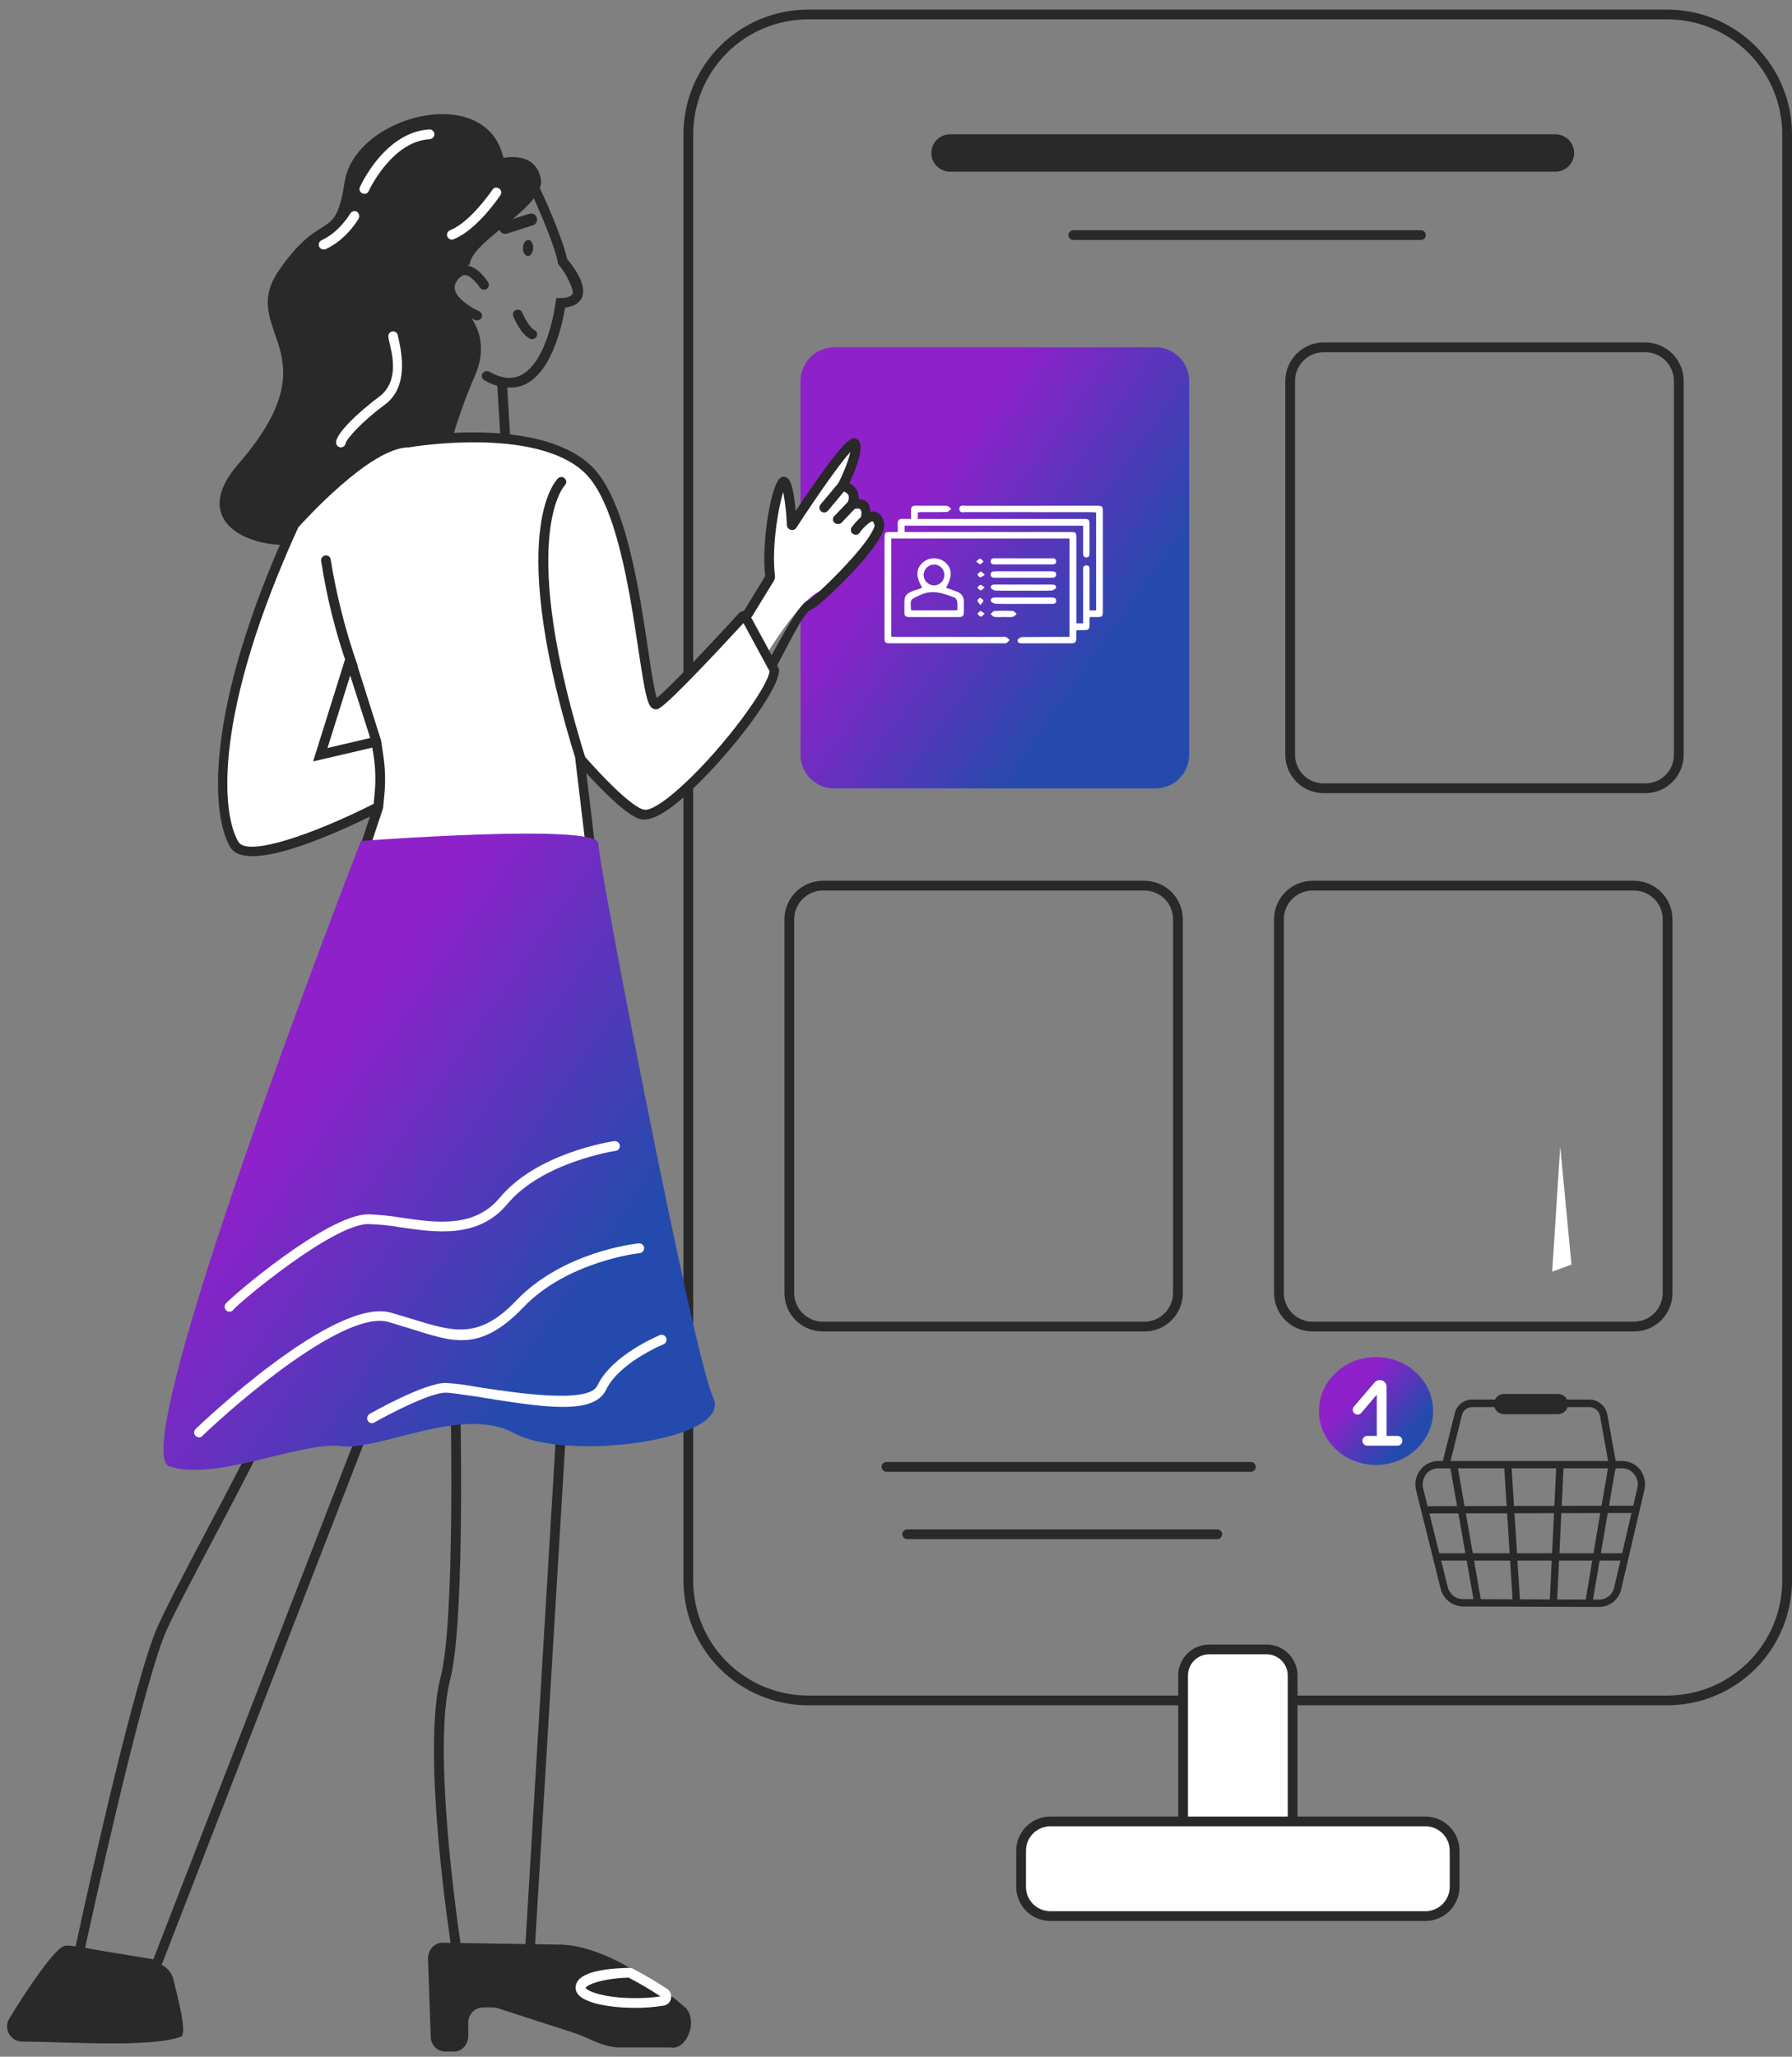 <svg width="156" height="179" viewBox="0 0 156 179" fill="none" xmlns="http://www.w3.org/2000/svg">
<rect x="0" y="0" width="156" height="179" fill="#808080" stroke="none"/>
<path d="M145.169 148.415H70.349C67.474 148.415 64.717 147.274 62.682 145.244C60.648 143.213 59.502 140.459 59.497 137.584V11.688C59.497 8.81 60.64 6.05 62.676 4.014C64.71 1.979 67.471 0.836 70.349 0.836H145.169C148.043 0.841 150.798 1.987 152.829 4.022C154.859 6.056 156 8.813 156 11.688V137.584C155.994 140.454 154.851 143.206 152.821 145.237C150.791 147.267 148.04 148.409 145.169 148.415ZM70.349 1.685C67.696 1.685 65.152 2.739 63.276 4.615C61.4 6.491 60.346 9.035 60.346 11.688V137.584C60.352 140.233 61.408 142.772 63.284 144.643C65.159 146.514 67.7 147.566 70.349 147.566H145.169C147.814 147.56 150.35 146.506 152.221 144.635C154.091 142.765 155.144 140.229 155.15 137.584V11.688C155.15 9.039 154.1 6.498 152.228 4.622C150.357 2.747 147.818 1.691 145.169 1.685H70.349Z" fill="#282928"/>
<path d="M110.255 143.551H105.264C104.009 143.551 102.991 144.569 102.991 145.824V158.413C102.991 159.668 104.009 160.686 105.264 160.686H110.255C111.509 160.686 112.527 159.668 112.527 158.413V145.824C112.527 144.569 111.509 143.551 110.255 143.551Z" fill="white"/>
<path d="M110.255 161.115H105.264C104.548 161.115 103.862 160.831 103.356 160.325C102.851 159.819 102.566 159.133 102.566 158.418V145.824C102.566 145.109 102.851 144.423 103.356 143.917C103.862 143.411 104.548 143.127 105.264 143.127H110.255C110.97 143.127 111.656 143.411 112.161 143.917C112.668 144.423 112.951 145.109 112.951 145.824V158.418C112.951 159.133 112.668 159.819 112.161 160.325C111.656 160.831 110.97 161.115 110.255 161.115ZM105.264 143.976C105.021 143.976 104.781 144.024 104.556 144.117C104.332 144.21 104.129 144.346 103.957 144.518C103.786 144.689 103.649 144.893 103.557 145.117C103.464 145.341 103.416 145.581 103.416 145.824V158.418C103.416 158.908 103.611 159.378 103.957 159.724C104.304 160.071 104.773 160.265 105.264 160.265H110.255C110.497 160.265 110.738 160.218 110.961 160.125C111.186 160.032 111.389 159.896 111.561 159.724C111.732 159.553 111.869 159.349 111.962 159.125C112.055 158.901 112.102 158.661 112.102 158.418V145.824C112.102 145.581 112.055 145.341 111.962 145.117C111.869 144.893 111.732 144.689 111.561 144.518C111.389 144.346 111.186 144.21 110.961 144.117C110.738 144.024 110.497 143.976 110.255 143.976H105.264Z" fill="#282928"/>
<path d="M100.591 30.228H72.622C71.003 30.228 69.691 31.541 69.691 33.159V65.689C69.691 67.307 71.003 68.62 72.622 68.62H100.591C102.21 68.62 103.522 67.307 103.522 65.689V33.159C103.522 31.541 102.21 30.228 100.591 30.228Z" fill="url(#paint0_linear_5369_1944)"/>
<path d="M97.469 54.55C97.446 54.746 97.427 54.846 97.427 54.946C97.446 56.404 97.442 56.263 96.189 56.263C96.097 56.263 96.01 56.279 95.842 56.292C95.842 56.671 95.834 57.033 95.842 57.392C95.853 57.808 95.666 57.983 95.296 57.983C93.325 57.979 91.358 57.983 89.388 57.983C89.105 57.983 88.796 57.938 88.864 57.55C88.895 57.388 89.197 57.171 89.38 57.171C90.953 57.142 92.531 57.154 94.108 57.15C94.406 57.15 94.7 57.15 95.036 57.15C95.036 52.842 95.036 48.596 95.036 44.308C87.959 44.308 80.898 44.308 73.798 44.308C73.798 48.571 73.798 52.796 73.798 57.108C74.023 57.121 74.26 57.146 74.493 57.146C78.656 57.15 82.823 57.146 86.985 57.146C87.153 57.146 87.344 57.096 87.486 57.167C87.65 57.246 87.768 57.425 87.906 57.562C87.768 57.7 87.65 57.871 87.493 57.967C87.394 58.029 87.237 57.983 87.104 57.983C82.677 57.983 78.251 57.983 73.825 57.983C73.023 57.983 73 57.954 73 57.092C73 52.875 73 48.658 73 44.446C73 43.454 73 43.454 73.901 43.45C74.104 43.45 74.302 43.45 74.577 43.45C74.577 43.054 74.593 42.733 74.573 42.417C74.547 41.908 74.761 41.708 75.215 41.737C75.509 41.758 75.803 41.742 76.158 41.742C76.158 41.308 76.162 40.946 76.158 40.583C76.151 40.2 76.315 40.017 76.666 40.021C77.923 40.025 79.179 40.004 80.436 40.038C80.611 40.042 80.779 40.296 80.955 40.438C80.779 40.575 80.608 40.825 80.428 40.833C79.378 40.871 78.328 40.854 77.277 40.858C77.186 40.858 77.098 40.879 76.964 40.9C76.964 41.167 76.964 41.417 76.964 41.746C77.209 41.746 77.43 41.746 77.648 41.746C83.949 41.746 90.251 41.746 96.556 41.746C97.419 41.746 97.427 41.754 97.427 42.717C97.427 43.842 97.427 44.967 97.427 46.092C97.427 46.404 97.442 46.771 97.049 46.775C96.659 46.779 96.651 46.425 96.655 46.104C96.655 44.962 96.655 43.817 96.655 42.625C89.555 42.625 82.498 42.625 75.398 42.625C75.398 42.875 75.398 43.125 75.398 43.45C75.635 43.45 75.853 43.45 76.074 43.45C82.376 43.45 88.677 43.45 94.982 43.45C95.853 43.45 95.853 43.454 95.853 44.417C95.853 47.833 95.853 51.25 95.853 54.671C95.853 54.892 95.853 55.117 95.853 55.383C96.124 55.383 96.353 55.383 96.655 55.383C96.655 55.158 96.655 54.938 96.655 54.721C96.655 52.817 96.655 50.913 96.655 49.013C96.655 48.892 96.651 48.767 96.655 48.646C96.674 48.296 96.552 47.8 97.056 47.808C97.518 47.812 97.423 48.288 97.427 48.617C97.434 50.071 97.43 51.521 97.43 52.975C97.43 53.196 97.43 53.421 97.43 53.692C97.709 53.692 97.938 53.692 98.206 53.692C98.206 49.438 98.206 45.208 98.206 40.9C97.977 40.888 97.74 40.862 97.507 40.862C92.592 40.858 87.677 40.862 82.765 40.854C82.441 40.854 81.929 41.029 81.914 40.454C81.894 39.854 82.414 40.033 82.735 40.033C87.875 40.025 93.012 40.025 98.152 40.025C98.992 40.025 99.008 40.042 99.008 40.95C99.008 45.167 99.008 49.379 99.008 53.596C99.008 54.554 99.008 54.554 98.129 54.558C97.919 54.55 97.717 54.55 97.469 54.55Z" fill="url(#paint1_linear_5369_1944)"/>
<path d="M77.48 50.7C76.689 49.25 76.735 48.192 77.606 47.392C78.343 46.717 79.447 46.717 80.199 47.388C81.066 48.163 81.115 49.258 80.325 50.725C80.753 50.892 81.169 51.058 81.589 51.221C82.169 51.446 82.46 51.892 82.452 52.571C82.448 53.021 82.445 53.471 82.452 53.921C82.464 54.354 82.296 54.558 81.887 54.558C79.901 54.55 77.915 54.55 75.925 54.558C75.551 54.558 75.36 54.396 75.368 53.979C75.368 53.938 75.368 53.896 75.368 53.858C75.387 51.704 75.112 51.559 77.235 50.842C77.319 50.809 77.396 50.746 77.48 50.7ZM76.193 53.675C78.003 53.675 79.817 53.675 81.673 53.675C81.673 53.25 81.707 52.879 81.658 52.521C81.631 52.338 81.493 52.083 81.348 52.021C80.023 51.463 78.732 50.921 77.258 51.675C76.086 52.275 76.032 52.154 76.166 53.596C76.17 53.617 76.181 53.633 76.193 53.675ZM80.134 49.067C80.138 48.317 79.573 47.688 78.893 47.696C78.236 47.704 77.678 48.3 77.659 49.021C77.64 49.767 78.19 50.4 78.877 50.421C79.561 50.434 80.13 49.821 80.134 49.067Z" fill="url(#paint2_linear_5369_1944)"/>
<path d="M89.502 52.837C88.413 52.837 87.325 52.858 86.24 52.821C86.034 52.812 85.687 52.604 85.668 52.446C85.614 52.029 85.958 52 86.252 52C88.448 52 90.64 52 92.836 52C93.126 52 93.459 52.004 93.455 52.429C93.451 52.862 93.111 52.837 92.825 52.837C91.713 52.837 90.609 52.837 89.502 52.837Z" fill="url(#paint3_linear_5369_1944)"/>
<path d="M89.491 49.421C88.421 49.421 87.352 49.421 86.283 49.421C86 49.421 85.656 49.437 85.645 49.012C85.633 48.583 85.969 48.583 86.256 48.583C88.452 48.583 90.644 48.583 92.84 48.583C93.13 48.583 93.462 48.583 93.447 49.017C93.432 49.442 93.088 49.421 92.805 49.421C91.702 49.425 90.598 49.421 89.491 49.421Z" fill="url(#paint4_linear_5369_1944)"/>
<path d="M89.605 46.887C90.671 46.887 91.74 46.883 92.806 46.887C93.081 46.887 93.432 46.829 93.447 47.267C93.463 47.708 93.119 47.683 92.836 47.683C90.648 47.683 88.456 47.683 86.267 47.683C85.985 47.683 85.637 47.708 85.653 47.267C85.664 46.829 86.015 46.883 86.294 46.883C87.394 46.883 88.498 46.887 89.605 46.887Z" fill="url(#paint5_linear_5369_1944)"/>
<path d="M89.491 51.112C88.406 51.112 87.317 51.133 86.233 51.096C86.031 51.087 85.691 50.879 85.668 50.721C85.614 50.337 85.939 50.312 86.214 50.312C88.44 50.312 90.671 50.312 92.897 50.312C93.172 50.312 93.497 50.346 93.432 50.729C93.405 50.892 93.061 51.092 92.859 51.096C91.736 51.133 90.613 51.112 89.491 51.112Z" fill="url(#paint6_linear_5369_1944)"/>
<path d="M87.142 54.55C86.787 54.55 86.424 54.587 86.076 54.533C85.916 54.508 85.782 54.296 85.637 54.171C85.786 54.029 85.931 53.771 86.084 53.762C86.814 53.717 87.547 53.717 88.276 53.762C88.437 53.771 88.585 54.017 88.742 54.154C88.582 54.287 88.437 54.508 88.265 54.533C87.894 54.592 87.516 54.55 87.142 54.55Z" fill="url(#paint7_linear_5369_1944)"/>
<path d="M83.915 47.304C84.136 47.117 84.285 46.904 84.392 46.925C84.541 46.958 84.663 47.167 84.793 47.3C84.671 47.425 84.556 47.633 84.423 47.65C84.293 47.663 84.148 47.475 83.915 47.304Z" fill="url(#paint8_linear_5369_1944)"/>
<path d="M84.954 49.042C84.694 49.204 84.534 49.379 84.388 49.367C84.27 49.358 84.167 49.121 84.056 48.983C84.194 48.854 84.32 48.65 84.469 48.625C84.576 48.612 84.717 48.833 84.954 49.042Z" fill="url(#paint9_linear_5369_1944)"/>
<path d="M84.934 50.683C84.717 50.875 84.572 51.092 84.465 51.075C84.316 51.046 84.19 50.842 84.056 50.708C84.178 50.583 84.289 50.371 84.419 50.354C84.549 50.337 84.698 50.521 84.934 50.683Z" fill="url(#paint10_linear_5369_1944)"/>
<path d="M84.423 52.988C84.255 52.725 84.079 52.567 84.075 52.408C84.075 52.279 84.316 52.025 84.4 52.05C84.553 52.092 84.732 52.279 84.77 52.442C84.797 52.554 84.598 52.725 84.423 52.988Z" fill="url(#paint11_linear_5369_1944)"/>
<path d="M84.934 54.108C84.721 54.304 84.576 54.529 84.469 54.508C84.316 54.479 84.194 54.271 84.056 54.142C84.174 54.013 84.285 53.796 84.419 53.779C84.545 53.763 84.698 53.946 84.934 54.108Z" fill="url(#paint12_linear_5369_1944)"/>
<path d="M66.76 56.903C66.76 56.903 69.691 52.018 71.538 51.381C73.386 50.744 77.931 46.05 75.977 45.18C75.977 45.18 75.446 44.096 75.106 43.884C74.766 43.672 73.343 42.291 73.343 42.291C73.343 42.291 74.681 38.787 74.023 38.999C73.365 39.212 69.266 45.074 69.266 45.074L68.182 42.376C68.182 42.376 66.441 47.027 67.078 49.746L64.912 53.972L66.76 56.903Z" fill="white"/>
<path d="M128.603 139.644C128.528 139.644 128.455 139.615 128.4 139.564C128.345 139.513 128.311 139.442 128.306 139.367L126.267 127.814C126.255 127.727 126.276 127.639 126.328 127.568C126.38 127.496 126.457 127.448 126.543 127.432C126.585 127.426 126.628 127.429 126.669 127.439C126.71 127.45 126.748 127.469 126.782 127.494C126.815 127.52 126.843 127.552 126.865 127.589C126.885 127.626 126.899 127.666 126.904 127.708L128.922 139.261C128.935 139.345 128.916 139.431 128.869 139.502C128.821 139.573 128.75 139.623 128.667 139.644H128.603Z" fill="#282928"/>
<path d="M132.002 139.644C131.922 139.64 131.847 139.607 131.788 139.553C131.73 139.499 131.692 139.425 131.683 139.347L130.94 127.602C130.933 127.56 130.937 127.517 130.949 127.476C130.961 127.434 130.982 127.396 131.01 127.364C131.038 127.332 131.073 127.306 131.112 127.288C131.152 127.271 131.194 127.262 131.237 127.263C131.278 127.26 131.32 127.265 131.36 127.279C131.4 127.292 131.437 127.313 131.469 127.341C131.5 127.368 131.526 127.402 131.544 127.44C131.563 127.477 131.574 127.518 131.577 127.56L132.32 139.304C132.323 139.346 132.317 139.388 132.304 139.428C132.291 139.467 132.27 139.505 132.242 139.536C132.215 139.567 132.181 139.593 132.143 139.612C132.106 139.631 132.064 139.641 132.022 139.644H132.002Z" fill="#282928"/>
<path d="M135.23 139.708H135.208C135.166 139.705 135.126 139.694 135.088 139.675C135.051 139.657 135.017 139.631 134.989 139.6C134.962 139.568 134.94 139.531 134.927 139.491C134.913 139.452 134.908 139.41 134.911 139.368L135.484 127.517C135.487 127.476 135.498 127.434 135.517 127.397C135.535 127.359 135.561 127.325 135.593 127.298C135.624 127.27 135.661 127.249 135.701 127.236C135.741 127.222 135.783 127.217 135.824 127.22C135.867 127.219 135.909 127.228 135.949 127.245C135.988 127.263 136.023 127.289 136.051 127.321C136.08 127.354 136.1 127.391 136.113 127.433C136.124 127.474 136.128 127.517 136.122 127.56L135.549 139.41C135.543 139.491 135.507 139.567 135.448 139.622C135.389 139.677 135.311 139.708 135.23 139.708Z" fill="#282928"/>
<path d="M138.33 139.644H138.288C138.205 139.623 138.133 139.573 138.086 139.502C138.039 139.432 138.02 139.346 138.033 139.262C138.097 138.815 139.923 128.048 140.008 127.644C140.028 127.563 140.079 127.493 140.151 127.449C140.222 127.405 140.309 127.392 140.391 127.411C140.473 127.431 140.545 127.482 140.592 127.553C140.639 127.623 140.658 127.709 140.645 127.793C140.56 128.091 139.307 135.502 138.649 139.368C138.646 139.407 138.636 139.445 138.618 139.48C138.6 139.515 138.576 139.546 138.547 139.572C138.517 139.598 138.483 139.617 138.445 139.629C138.408 139.642 138.369 139.647 138.33 139.644Z" fill="#282928"/>
<path d="M124.356 131.722C124.271 131.722 124.19 131.689 124.131 131.629C124.071 131.569 124.037 131.488 124.037 131.404C124.037 131.319 124.071 131.238 124.131 131.178C124.19 131.118 124.271 131.085 124.356 131.085L142.28 131.043C142.364 131.043 142.446 131.076 142.506 131.136C142.565 131.196 142.599 131.277 142.599 131.361C142.599 131.446 142.565 131.527 142.506 131.586C142.446 131.646 142.364 131.68 142.28 131.68L124.356 131.722Z" fill="#282928"/>
<path d="M141.389 135.821H125.227C125.142 135.821 125.062 135.787 125.002 135.728C124.942 135.668 124.908 135.587 124.908 135.503C124.908 135.418 124.942 135.337 125.002 135.277C125.062 135.217 125.142 135.184 125.227 135.184H141.389C141.473 135.184 141.554 135.217 141.614 135.277C141.674 135.337 141.707 135.418 141.707 135.503C141.707 135.587 141.674 135.668 141.614 135.728C141.554 135.787 141.473 135.821 141.389 135.821Z" fill="#282928"/>
<path d="M140.39 127.857C140.317 127.855 140.246 127.829 140.189 127.783C140.131 127.737 140.09 127.673 140.071 127.602L139.286 123.227C139.244 123.019 139.133 122.831 138.971 122.692C138.81 122.554 138.606 122.473 138.394 122.463H128.157C127.952 122.462 127.751 122.531 127.589 122.658C127.427 122.785 127.313 122.963 127.265 123.164L126.182 127.538C126.172 127.581 126.154 127.622 126.128 127.657C126.102 127.692 126.069 127.722 126.031 127.743C125.993 127.765 125.951 127.779 125.908 127.784C125.864 127.789 125.82 127.785 125.778 127.772C125.697 127.752 125.627 127.701 125.583 127.629C125.539 127.558 125.526 127.472 125.545 127.39L126.65 122.972C126.734 122.638 126.929 122.341 127.203 122.129C127.476 121.918 127.812 121.804 128.157 121.804H138.394C138.757 121.817 139.106 121.951 139.384 122.186C139.661 122.421 139.851 122.743 139.923 123.1L140.709 127.475C140.721 127.556 140.702 127.64 140.654 127.707C140.607 127.774 140.535 127.82 140.454 127.836L140.39 127.857Z" fill="#282928"/>
<path d="M135.612 121.316H130.94C130.447 121.316 130.048 121.711 130.048 122.199C130.048 122.687 130.447 123.082 130.94 123.082H135.612C136.104 123.082 136.504 122.687 136.504 122.199C136.504 121.711 136.104 121.316 135.612 121.316Z" fill="#282928"/>
<path d="M136.801 110.06L135.824 99.802L135.123 110.676L136.801 110.06Z" fill="white"/>
<path d="M41.53 27.871H41.36C41.148 27.765 39.215 26.894 38.812 25.535C38.728 25.279 38.706 25.008 38.747 24.742C38.787 24.477 38.89 24.224 39.045 24.006C39.449 23.39 39.937 23.092 40.489 23.092C41.572 23.113 42.401 24.43 42.507 24.579C42.557 24.676 42.569 24.788 42.541 24.894C42.514 25 42.449 25.091 42.358 25.152C42.31 25.183 42.256 25.203 42.199 25.212C42.142 25.221 42.085 25.219 42.029 25.205C41.974 25.191 41.922 25.166 41.876 25.131C41.83 25.097 41.792 25.053 41.764 25.004C41.594 24.749 40.999 23.963 40.468 23.942C40.234 23.942 39.98 24.133 39.767 24.473C39.678 24.585 39.618 24.717 39.592 24.858C39.566 24.998 39.575 25.143 39.619 25.28C39.873 26.129 41.211 26.873 41.7 27.085C41.805 27.132 41.889 27.218 41.932 27.325C41.976 27.431 41.976 27.551 41.934 27.658C41.892 27.727 41.832 27.783 41.761 27.82C41.69 27.857 41.61 27.875 41.53 27.871Z" fill="#282928"/>
<path d="M46.415 21.601C46.431 21.214 46.244 20.893 45.998 20.883C45.752 20.873 45.54 21.178 45.524 21.565C45.509 21.952 45.696 22.273 45.941 22.283C46.188 22.293 46.4 21.988 46.415 21.601Z" fill="#282928"/>
<path d="M43.972 20.353C43.864 20.35 43.758 20.314 43.671 20.249C43.584 20.184 43.518 20.095 43.484 19.992C43.461 19.925 43.451 19.854 43.456 19.783C43.46 19.713 43.479 19.644 43.51 19.58C43.542 19.517 43.586 19.461 43.64 19.415C43.694 19.369 43.756 19.334 43.824 19.312L46.074 18.611C46.14 18.588 46.209 18.579 46.279 18.584C46.348 18.589 46.415 18.608 46.477 18.639C46.539 18.671 46.593 18.715 46.637 18.769C46.681 18.822 46.714 18.884 46.733 18.951C46.773 19.083 46.76 19.226 46.697 19.349C46.634 19.472 46.524 19.566 46.393 19.609L44.142 20.331L43.972 20.353Z" fill="#282928"/>
<path d="M46.329 29.527L46.138 29.485C45.309 29.06 44.736 27.658 44.672 27.51C44.638 27.407 44.644 27.295 44.69 27.197C44.734 27.099 44.816 27.021 44.916 26.981C45.016 26.94 45.128 26.939 45.229 26.978C45.33 27.017 45.411 27.093 45.458 27.191C45.65 27.68 46.117 28.508 46.52 28.72C46.571 28.745 46.615 28.78 46.653 28.822C46.69 28.864 46.718 28.914 46.735 28.967C46.753 29.02 46.76 29.077 46.756 29.133C46.752 29.189 46.737 29.244 46.711 29.294C46.674 29.363 46.619 29.421 46.551 29.462C46.485 29.503 46.407 29.525 46.329 29.527Z" fill="#282928"/>
<path d="M44.333 33.732C43.569 33.708 42.823 33.489 42.167 33.095C42.067 33.037 41.994 32.943 41.962 32.832C41.931 32.721 41.943 32.602 41.997 32.501C42.062 32.408 42.157 32.342 42.267 32.315C42.376 32.288 42.491 32.301 42.592 32.352C43.654 32.947 44.545 33.053 45.353 32.649C47.731 31.46 48.368 26.342 48.368 26.299L48.432 25.938H48.793C49.197 25.938 49.728 25.853 49.855 25.556C49.983 25.259 49.281 23.751 48.623 23.029L48.56 22.944V22.816C48.177 20.905 46.266 16.806 46.245 16.764C46.219 16.713 46.204 16.659 46.2 16.603C46.196 16.547 46.203 16.49 46.22 16.437C46.238 16.384 46.267 16.334 46.303 16.292C46.34 16.25 46.385 16.215 46.436 16.19C46.54 16.146 46.658 16.143 46.765 16.183C46.871 16.222 46.959 16.301 47.009 16.402C47.094 16.572 48.92 20.48 49.366 22.54C49.791 23.05 51.15 24.728 50.662 25.896C50.45 26.384 49.94 26.681 49.197 26.766C48.984 28.019 48.156 32.224 45.756 33.435C45.31 33.641 44.824 33.743 44.333 33.732Z" fill="#282928"/>
<path d="M43.823 13.748C43.823 13.748 46.584 13.09 47.073 15.532C47.561 17.974 41.062 20.905 40.893 23.008C40.893 23.008 37.962 24.473 40.255 26.745C42.549 29.018 41.87 31.46 41.381 32.607C40.555 34.514 39.853 36.471 39.279 38.468C38.302 41.718 32.929 39.594 30.656 44.649C28.384 49.703 14.473 47.622 20.717 40.422C29.339 30.505 20.526 28.933 24.306 23.496C28.086 18.059 29.191 21.224 29.998 15.851C30.89 10.031 42.358 7.08 43.823 13.748Z" fill="#282928"/>
<path d="M31.718 16.87L31.548 16.828C31.497 16.807 31.45 16.776 31.411 16.736C31.372 16.697 31.341 16.65 31.322 16.598C31.302 16.546 31.293 16.491 31.295 16.435C31.298 16.38 31.311 16.325 31.336 16.276C31.421 16.084 33.523 11.497 37.367 11.264C37.48 11.258 37.59 11.297 37.674 11.373C37.758 11.448 37.808 11.554 37.813 11.667C37.819 11.78 37.78 11.89 37.704 11.974C37.628 12.057 37.522 12.107 37.41 12.113C34.097 12.304 32.122 16.573 32.1 16.615C32.073 16.693 32.021 16.761 31.952 16.806C31.883 16.852 31.801 16.875 31.718 16.87Z" fill="white"/>
<path d="M28.171 21.712C28.092 21.713 28.015 21.691 27.947 21.65C27.879 21.609 27.825 21.549 27.789 21.479C27.764 21.427 27.75 21.371 27.747 21.314C27.745 21.257 27.754 21.2 27.773 21.147C27.793 21.093 27.824 21.044 27.863 21.003C27.902 20.961 27.949 20.928 28.002 20.905C29.573 20.183 30.465 18.612 30.486 18.59C30.544 18.496 30.634 18.427 30.74 18.395C30.846 18.364 30.96 18.373 31.06 18.421C31.156 18.482 31.226 18.576 31.257 18.686C31.288 18.795 31.279 18.912 31.23 19.015C31.187 19.079 30.189 20.841 28.341 21.691L28.171 21.712Z" fill="white"/>
<path d="M39.343 20.863C39.256 20.858 39.173 20.83 39.102 20.782C39.031 20.733 38.974 20.665 38.939 20.587C38.919 20.534 38.909 20.477 38.911 20.421C38.913 20.364 38.926 20.308 38.95 20.257C38.974 20.205 39.008 20.159 39.049 20.121C39.091 20.083 39.14 20.053 39.194 20.034C40.978 19.312 42.847 16.552 42.868 16.509C42.898 16.463 42.937 16.424 42.982 16.394C43.027 16.364 43.078 16.343 43.132 16.333C43.185 16.323 43.24 16.325 43.294 16.336C43.347 16.348 43.397 16.371 43.441 16.403C43.489 16.431 43.53 16.468 43.562 16.513C43.594 16.558 43.617 16.608 43.629 16.662C43.641 16.716 43.642 16.771 43.631 16.825C43.621 16.879 43.6 16.931 43.569 16.976C43.484 17.104 41.53 20.013 39.491 20.82L39.343 20.863Z" fill="white"/>
<path d="M29.679 38.936C29.567 38.936 29.458 38.891 29.379 38.811C29.299 38.732 29.254 38.624 29.254 38.511C29.254 37.725 31.145 35.92 32.992 34.539C34.84 33.159 34.096 30.717 33.884 29.719C33.799 29.358 33.778 29.23 33.842 29.081C33.884 28.994 33.954 28.924 34.042 28.883C34.129 28.841 34.228 28.831 34.322 28.853C34.416 28.875 34.5 28.929 34.559 29.006C34.618 29.082 34.65 29.176 34.649 29.273C34.675 29.363 34.696 29.456 34.712 29.549C34.946 30.674 35.604 33.669 33.502 35.219C31.399 36.77 30.189 38.214 30.104 38.532C30.094 38.639 30.045 38.739 29.967 38.813C29.889 38.888 29.787 38.931 29.679 38.936Z" fill="white"/>
<path d="M43.993 38.574C43.884 38.575 43.779 38.533 43.7 38.458C43.621 38.383 43.574 38.28 43.568 38.171L43.292 33.562C43.286 33.506 43.292 33.449 43.31 33.395C43.328 33.341 43.356 33.291 43.394 33.249C43.432 33.207 43.479 33.173 43.531 33.151C43.583 33.128 43.639 33.116 43.696 33.116C43.751 33.11 43.806 33.116 43.858 33.132C43.911 33.148 43.959 33.175 44.002 33.211C44.043 33.247 44.077 33.291 44.101 33.34C44.126 33.39 44.139 33.444 44.142 33.499L44.418 38.107C44.421 38.163 44.413 38.219 44.394 38.271C44.375 38.324 44.346 38.372 44.309 38.414C44.271 38.455 44.226 38.489 44.175 38.513C44.125 38.537 44.07 38.55 44.015 38.553C44.015 38.559 44.012 38.564 44.008 38.568C44.004 38.572 43.999 38.574 43.993 38.574Z" fill="#282928"/>
<path d="M35.52 38.511C35.52 38.511 46.584 36.557 51.15 40.804C55.717 45.052 56.035 61.936 57.16 61.298C58.286 60.661 63.616 54.779 64.636 53.674C64.655 53.654 64.678 53.639 64.705 53.63C64.73 53.622 64.758 53.619 64.785 53.623C64.812 53.627 64.838 53.638 64.86 53.654C64.882 53.671 64.9 53.692 64.912 53.717L67.418 58.304C67.482 60.492 58.647 71.174 56.035 70.898C54.633 70.749 51.002 66.587 50.534 66.056C50.534 66.056 50.492 66.056 50.513 66.077L51.512 74.615C51.52 74.678 51.516 74.743 51.498 74.805C51.479 74.866 51.448 74.924 51.406 74.972C51.364 75.021 51.311 75.059 51.252 75.085C51.193 75.112 51.13 75.125 51.065 75.125L32.079 75.592C31.972 75.59 31.867 75.564 31.773 75.514C31.678 75.465 31.596 75.394 31.534 75.307C31.472 75.22 31.432 75.12 31.416 75.014C31.399 74.909 31.409 74.801 31.442 74.7L32.886 70.388C32.886 70.324 32.844 70.282 32.801 70.303C31.527 70.94 21.779 75.782 20.398 73.489C19.018 71.195 17.956 62.424 25.602 45.689C25.708 45.562 31.824 38.575 35.52 38.511Z" fill="white"/>
<path d="M32.079 76.017C31.904 76.019 31.731 75.98 31.575 75.901C31.418 75.824 31.283 75.709 31.181 75.567C31.079 75.425 31.012 75.26 30.987 75.087C30.963 74.914 30.98 74.737 31.038 74.572L32.207 71.068C28.469 72.894 21.397 75.974 20.038 73.723C18.423 71.004 17.68 62.021 25.219 45.498V45.434L25.283 45.392C25.623 44.988 31.612 38.192 35.477 38.086C36.263 37.959 46.839 36.238 51.405 40.486C54.442 43.289 55.631 51.253 56.417 56.52C56.672 58.283 56.948 60.088 57.182 60.747C58.244 59.875 61.43 56.542 64.318 53.377C64.38 53.306 64.46 53.251 64.549 53.217C64.637 53.184 64.733 53.173 64.828 53.186C64.922 53.206 65.011 53.247 65.088 53.306C65.166 53.365 65.228 53.44 65.273 53.526C67.822 58.198 67.822 58.198 67.822 58.304C67.864 60.046 63.553 65.652 60.113 68.838C58.223 70.601 56.863 71.408 55.95 71.323C55.61 71.28 54.612 71.174 51.044 67.287L51.915 74.572C51.933 74.694 51.922 74.818 51.886 74.936C51.849 75.054 51.787 75.161 51.703 75.252C51.627 75.347 51.53 75.424 51.419 75.476C51.309 75.528 51.187 75.552 51.065 75.549L32.1 76.017H32.079ZM32.822 69.879C32.898 69.882 32.972 69.903 33.038 69.939C33.105 69.975 33.163 70.025 33.207 70.086C33.252 70.147 33.283 70.218 33.297 70.292C33.311 70.366 33.309 70.442 33.29 70.516L31.846 74.848C31.832 74.883 31.827 74.92 31.831 74.957C31.834 74.994 31.847 75.029 31.867 75.061C31.893 75.092 31.925 75.118 31.962 75.136C31.998 75.154 32.038 75.165 32.079 75.167L51.065 74.7H51.087C51.108 74.678 51.108 74.678 51.108 74.657L50.089 66.141C50.078 66.046 50.098 65.951 50.143 65.867C50.189 65.784 50.258 65.716 50.344 65.674C50.428 65.632 50.524 65.62 50.616 65.639C50.709 65.659 50.792 65.708 50.853 65.78L50.981 65.928C54.633 70.028 55.801 70.43 56.078 70.473C56.353 70.516 57.203 70.41 59.56 68.222C63.107 64.93 66.866 59.769 66.994 58.41C66.718 57.901 65.4 55.501 64.721 54.227C62.959 56.138 58.371 61.086 57.373 61.659C57.297 61.706 57.21 61.732 57.121 61.736C57.032 61.739 56.943 61.721 56.863 61.681C56.353 61.426 56.184 60.513 55.589 56.648C54.824 51.508 53.657 43.714 50.853 41.102C46.521 37.067 35.711 38.914 35.605 38.936H35.541C32.185 38.999 26.494 45.328 25.963 45.901C18.593 62.084 19.23 70.707 20.76 73.277C21.567 74.594 27.322 72.597 32.61 69.921L32.822 69.879Z" fill="#282928"/>
<path d="M27.258 66.268L29.998 57.518C30.033 57.416 30.098 57.325 30.186 57.261C30.273 57.197 30.378 57.16 30.486 57.157C30.593 57.155 30.698 57.188 30.785 57.248C30.873 57.309 30.939 57.396 30.975 57.497L33.099 64.208C33.13 64.287 33.142 64.372 33.135 64.457C33.127 64.542 33.1 64.624 33.056 64.697C32.962 64.855 32.809 64.969 32.631 65.015L27.258 66.268ZM30.486 58.792L28.511 65.1L32.228 64.229L30.486 58.792Z" fill="#282928"/>
<path d="M30.699 58.41C30.612 58.408 30.527 58.382 30.456 58.333C30.384 58.284 30.328 58.215 30.295 58.134C29.225 55.114 28.443 51.999 27.959 48.832C27.95 48.776 27.952 48.719 27.966 48.664C27.979 48.609 28.003 48.557 28.037 48.512C28.07 48.467 28.113 48.428 28.161 48.399C28.21 48.37 28.264 48.352 28.32 48.344C28.375 48.335 28.431 48.337 28.484 48.351C28.538 48.364 28.588 48.389 28.632 48.423C28.676 48.456 28.712 48.499 28.739 48.548C28.766 48.596 28.782 48.65 28.787 48.705C29.293 51.81 30.068 54.866 31.102 57.837C31.122 57.89 31.132 57.946 31.13 58.003C31.128 58.06 31.115 58.115 31.091 58.167C31.067 58.218 31.034 58.264 30.992 58.302C30.95 58.341 30.901 58.37 30.847 58.389L30.699 58.41Z" fill="#282928"/>
<path d="M50.747 67.118C50.657 67.118 50.569 67.089 50.496 67.036C50.424 66.982 50.37 66.907 50.343 66.821C43.866 46.39 48.389 41.803 48.581 41.633C48.62 41.593 48.667 41.562 48.719 41.541C48.771 41.521 48.827 41.511 48.882 41.513C48.938 41.515 48.993 41.529 49.044 41.553C49.094 41.577 49.139 41.612 49.175 41.654C49.215 41.694 49.246 41.741 49.267 41.793C49.287 41.845 49.297 41.901 49.296 41.956C49.294 42.012 49.28 42.067 49.256 42.118C49.231 42.168 49.196 42.213 49.154 42.249C49.111 42.313 44.907 46.836 51.15 66.566C51.17 66.619 51.178 66.675 51.175 66.731C51.171 66.788 51.156 66.843 51.13 66.893C51.104 66.943 51.068 66.987 51.024 67.022C50.98 67.057 50.929 67.082 50.874 67.097L50.747 67.118Z" fill="#282928"/>
<path d="M67.206 58.304L66.993 58.261C66.895 58.208 66.822 58.117 66.79 58.01C66.758 57.903 66.77 57.787 66.823 57.688C69.478 52.655 70.115 52.315 70.328 52.273C70.54 52.23 72.069 50.85 73.598 49.214C75.722 46.942 76.168 45.922 76.125 45.689C76.099 45.573 76.048 45.465 75.977 45.37C75.828 45.328 75.297 45.753 74.872 46.305C74.844 46.361 74.804 46.411 74.755 46.45C74.706 46.489 74.649 46.516 74.587 46.531C74.525 46.545 74.462 46.545 74.401 46.532C74.339 46.518 74.281 46.491 74.232 46.453C74.182 46.414 74.141 46.365 74.113 46.309C74.085 46.253 74.069 46.191 74.067 46.128C74.065 46.065 74.078 46.003 74.103 45.945C74.129 45.888 74.166 45.836 74.214 45.795C74.469 45.455 75.361 44.372 76.168 44.542C76.444 44.606 76.805 44.818 76.953 45.498C77.017 45.774 77.208 46.623 74.129 49.894C73.279 50.807 71.24 52.825 70.603 53.058C69.966 53.292 68.735 55.883 67.566 58.071C67.537 58.141 67.487 58.201 67.422 58.243C67.358 58.284 67.282 58.306 67.206 58.304Z" fill="#282928"/>
<path d="M65.103 53.865C65.022 53.864 64.941 53.842 64.869 53.802C64.777 53.737 64.712 53.64 64.689 53.529C64.665 53.419 64.684 53.304 64.742 53.207L66.611 50.149C66.271 47.346 67.1 42.079 67.97 41.569C68.054 41.516 68.151 41.49 68.25 41.494C68.348 41.498 68.443 41.531 68.523 41.59C68.671 41.696 69.054 41.972 69.266 44.478C73.45 38.15 74.108 38.15 74.341 38.15C74.43 38.149 74.516 38.169 74.594 38.21C74.671 38.251 74.738 38.31 74.787 38.383C75.212 39.042 74.512 40.804 73.938 42.057C74.225 42.194 74.463 42.417 74.618 42.694C74.699 42.882 74.743 43.083 74.746 43.287C74.751 43.491 74.713 43.694 74.639 43.884C74.592 43.984 74.509 44.062 74.406 44.102C74.303 44.142 74.188 44.139 74.087 44.096C74.033 44.078 73.984 44.048 73.943 44.01C73.901 43.971 73.869 43.924 73.847 43.872C73.825 43.82 73.814 43.764 73.815 43.707C73.816 43.651 73.829 43.595 73.853 43.544C73.91 43.394 73.91 43.227 73.853 43.077C73.783 42.975 73.691 42.891 73.585 42.828C73.478 42.766 73.36 42.728 73.237 42.716L72.728 42.588L72.961 42.1C73.471 41.08 73.895 39.997 74.023 39.339C73.173 40.273 71.368 42.801 69.329 45.923C69.281 46.005 69.207 46.068 69.118 46.103C69.03 46.137 68.932 46.141 68.841 46.114C68.749 46.091 68.666 46.04 68.605 45.968C68.544 45.895 68.507 45.805 68.501 45.71C68.467 44.741 68.361 43.775 68.182 42.822C67.737 44.202 67.163 47.728 67.46 50.085C67.479 50.255 67.442 50.427 67.354 50.574L65.464 53.653C65.426 53.715 65.374 53.767 65.31 53.804C65.247 53.841 65.177 53.862 65.103 53.865Z" fill="#282928"/>
<path d="M71.75 44.606C71.649 44.603 71.552 44.566 71.475 44.5C71.391 44.426 71.339 44.323 71.332 44.212C71.323 44.1 71.36 43.99 71.432 43.906L73.046 41.973C73.123 41.903 73.223 41.865 73.326 41.864C73.43 41.862 73.53 41.899 73.609 41.967C73.687 42.035 73.738 42.129 73.752 42.232C73.765 42.335 73.741 42.439 73.683 42.525L72.069 44.458C72.029 44.503 71.98 44.539 71.925 44.565C71.87 44.59 71.811 44.604 71.75 44.606Z" fill="#282928"/>
<path d="M72.94 45.604C72.885 45.608 72.832 45.6 72.78 45.582C72.729 45.563 72.682 45.535 72.642 45.498C72.602 45.46 72.569 45.414 72.546 45.363C72.523 45.312 72.512 45.257 72.512 45.201C72.512 45.145 72.523 45.09 72.546 45.038C72.569 44.987 72.602 44.941 72.642 44.904L73.981 43.502H74.087C74.724 43.353 75.212 43.438 75.531 43.757C75.849 44.075 75.786 45.137 75.765 45.222C75.749 45.277 75.724 45.328 75.69 45.373C75.654 45.418 75.611 45.455 75.561 45.483C75.513 45.511 75.457 45.528 75.402 45.534C75.345 45.541 75.288 45.536 75.234 45.52C75.127 45.485 75.038 45.41 74.986 45.311C74.935 45.211 74.924 45.096 74.957 44.989C75 44.797 75.022 44.458 74.915 44.351C74.809 44.245 74.66 44.245 74.405 44.288L73.258 45.498C73.169 45.572 73.056 45.61 72.94 45.604Z" fill="#282928"/>
<path d="M46.499 170.566L39.385 170.205L39.342 169.865C39.236 169.164 36.645 152.557 38.365 145.93C39.618 141.194 39.236 122.697 39.236 122.527V121.996L49.303 124.034L46.499 170.566ZM40.128 169.398L45.713 169.674L48.411 124.714L40.086 123.036C40.149 126.179 40.362 141.704 39.194 146.143C37.643 152.089 39.767 166.955 40.128 169.398Z" fill="#282928"/>
<path d="M13.9 171.458L6.382 170.247L6.488 169.822C6.679 168.952 11.075 148.457 13.454 142.214C13.985 140.791 16.045 136.883 18.041 133.103C20.038 129.322 21.906 125.797 22.331 124.65L22.437 124.374L32.249 124.14L13.9 171.458ZM7.401 169.546L13.348 170.523L30.996 125.011L23.032 125.202C22.437 126.625 20.675 129.959 18.806 133.506C16.937 137.052 14.749 141.13 14.24 142.511C12.073 148.203 8.081 166.488 7.401 169.546Z" fill="#282928"/>
<path d="M31.421 73.192C31.421 73.192 52.085 71.62 52.085 73.404C52.085 75.188 60.325 117.854 62.087 121.634C63.85 125.415 49.197 127.198 44.758 124.735C40.319 122.272 32.992 126.307 29.658 125.86C26.324 125.415 18.763 128.961 14.749 127.623C10.735 126.285 31.421 73.192 31.421 73.192Z" fill="url(#paint13_linear_5369_1944)"/>
<path d="M13.751 170.905C14.078 170.987 14.376 171.157 14.612 171.396C14.848 171.637 15.013 171.937 15.089 172.265C15.493 173.879 16.321 177.043 15.748 177.255C13.199 178.211 6.276 177.723 1.922 177.68C1.687 177.678 1.458 177.614 1.256 177.494C1.055 177.374 0.89 177.202 0.777 176.996C0.665 176.79 0.609 176.558 0.616 176.324C0.623 176.089 0.693 175.861 0.817 175.663C2.304 173.242 4.81 169.419 5.702 169.334C6.594 169.249 11.564 170.375 13.751 170.905Z" fill="#282928"/>
<path d="M43.229 174.749L49.877 176.894C51.214 177.319 52.488 178.19 53.89 178.19H58.35C59.879 178.487 60.834 175.641 59.56 174.643C59.56 174.643 53.89 169.525 49.005 169.249L38.514 169.079C37.813 169.079 37.24 169.716 37.261 170.502L37.495 177.234C37.489 177.571 37.614 177.896 37.844 178.142C38.074 178.388 38.39 178.534 38.727 178.551H39.533C40.213 178.551 40.765 177.935 40.765 177.192V176.066C40.754 175.721 40.879 175.384 41.113 175.13C41.348 174.875 41.673 174.723 42.018 174.707H42.889L43.229 174.749Z" fill="#282928"/>
<path d="M55.27 174.749C53.359 174.749 50.11 174.388 50.11 173.007C50.11 171.627 52.594 171.33 54.718 171.266C54.857 171.263 54.995 171.292 55.121 171.351C56.078 171.86 57.076 172.434 58.074 173.093C58.207 173.185 58.311 173.315 58.371 173.466C58.432 173.617 58.446 173.783 58.413 173.942C58.383 174.101 58.303 174.246 58.185 174.357C58.066 174.468 57.916 174.538 57.755 174.558C56.934 174.69 56.102 174.754 55.27 174.749ZM50.98 173.007C51.087 173.262 52.488 173.899 55.27 173.899C56.016 173.907 56.761 173.857 57.5 173.751C56.603 173.155 55.675 172.61 54.718 172.115C52.276 172.201 51.065 172.774 50.98 173.007Z" fill="white"/>
<path d="M32.928 70.664H32.886C32.83 70.659 32.776 70.643 32.726 70.617C32.677 70.59 32.633 70.554 32.597 70.51C32.562 70.467 32.535 70.417 32.519 70.363C32.503 70.309 32.498 70.253 32.504 70.197L32.61 69.093C32.72 67.99 32.691 66.876 32.525 65.78L32.334 64.612C32.325 64.556 32.328 64.499 32.342 64.444C32.355 64.39 32.38 64.338 32.413 64.293C32.447 64.247 32.489 64.209 32.537 64.18C32.586 64.151 32.639 64.132 32.695 64.123C32.751 64.115 32.807 64.118 32.862 64.131C32.917 64.145 32.968 64.169 33.014 64.203C33.105 64.27 33.166 64.372 33.183 64.484L33.353 65.653C33.537 66.819 33.573 68.003 33.459 69.178L33.353 70.282C33.343 70.387 33.293 70.485 33.215 70.555C33.136 70.626 33.034 70.665 32.928 70.664Z" fill="#282928"/>
<path d="M143.215 69.03H115.245C114.805 69.032 114.369 68.948 113.962 68.782C113.555 68.616 113.185 68.37 112.873 68.06C112.562 67.751 112.314 67.382 112.145 66.976C111.976 66.57 111.89 66.135 111.89 65.695V33.159C111.89 32.269 112.243 31.416 112.873 30.787C113.501 30.157 114.355 29.804 115.245 29.804H143.215C144.104 29.804 144.958 30.157 145.587 30.787C146.217 31.416 146.57 32.269 146.57 33.159V65.695C146.57 66.135 146.484 66.57 146.314 66.976C146.145 67.382 145.898 67.751 145.586 68.06C145.274 68.37 144.904 68.616 144.497 68.782C144.09 68.948 143.655 69.032 143.215 69.03ZM115.245 30.653C114.58 30.653 113.943 30.917 113.473 31.387C113.003 31.857 112.739 32.495 112.739 33.159V65.695C112.739 66.023 112.804 66.348 112.93 66.651C113.056 66.954 113.241 67.228 113.474 67.46C113.707 67.691 113.984 67.873 114.287 67.997C114.592 68.12 114.917 68.182 115.245 68.18H143.215C143.543 68.182 143.868 68.12 144.172 67.997C144.476 67.873 144.753 67.691 144.985 67.46C145.218 67.228 145.403 66.954 145.53 66.651C145.656 66.348 145.721 66.023 145.721 65.695V33.159C145.721 32.83 145.656 32.504 145.53 32.2C145.404 31.896 145.22 31.62 144.987 31.387C144.754 31.155 144.478 30.97 144.174 30.844C143.87 30.718 143.544 30.653 143.215 30.653H115.245Z" fill="#282928"/>
<path d="M99.614 115.879H71.644C71.205 115.882 70.769 115.798 70.362 115.632C69.955 115.465 69.585 115.22 69.273 114.91C68.961 114.6 68.713 114.232 68.545 113.826C68.376 113.42 68.289 112.985 68.289 112.545V80.009C68.289 79.119 68.642 78.266 69.272 77.636C69.901 77.007 70.754 76.654 71.644 76.654H99.614C100.504 76.654 101.357 77.007 101.987 77.636C102.616 78.266 102.97 79.119 102.97 80.009V112.545C102.97 112.985 102.883 113.42 102.713 113.826C102.545 114.232 102.297 114.6 101.985 114.91C101.673 115.22 101.304 115.465 100.896 115.632C100.489 115.798 100.054 115.882 99.614 115.879ZM71.644 77.503C70.98 77.503 70.342 77.767 69.873 78.237C69.402 78.707 69.138 79.344 69.138 80.009V112.545C69.144 113.206 69.41 113.838 69.879 114.303C70.349 114.769 70.984 115.03 71.644 115.03H99.614C100.275 115.03 100.91 114.769 101.379 114.303C101.848 113.838 102.114 113.206 102.12 112.545V80.009C102.12 79.344 101.856 78.707 101.386 78.237C100.916 77.767 100.279 77.503 99.614 77.503H71.644Z" fill="#282928"/>
<path d="M142.238 115.879H114.268C113.829 115.882 113.393 115.798 112.986 115.632C112.579 115.465 112.209 115.22 111.897 114.91C111.585 114.6 111.337 114.232 111.169 113.826C111 113.42 110.912 112.985 110.912 112.545V80.009C110.912 79.119 111.266 78.266 111.895 77.636C112.525 77.007 113.378 76.654 114.268 76.654H142.238C143.128 76.654 143.981 77.007 144.611 77.636C145.24 78.266 145.594 79.119 145.594 80.009V112.545C145.594 112.985 145.506 113.42 145.337 113.826C145.169 114.232 144.921 114.6 144.609 114.91C144.297 115.22 143.928 115.465 143.52 115.632C143.113 115.798 142.677 115.882 142.238 115.879ZM114.268 77.503C113.603 77.503 112.966 77.767 112.496 78.237C112.026 78.707 111.762 79.344 111.762 80.009V112.545C111.768 113.206 112.034 113.838 112.503 114.303C112.973 114.769 113.607 115.03 114.268 115.03H142.238C142.899 115.03 143.533 114.769 144.003 114.303C144.472 113.838 144.738 113.206 144.744 112.545V80.009C144.744 79.344 144.48 78.707 144.01 78.237C143.54 77.767 142.903 77.503 142.238 77.503H114.268Z" fill="#282928"/>
<path d="M17.319 125.096C17.236 125.095 17.155 125.07 17.086 125.023C17.018 124.976 16.964 124.91 16.932 124.833C16.901 124.756 16.892 124.671 16.908 124.59C16.924 124.508 16.964 124.433 17.022 124.374C17.51 123.907 29.064 112.864 34.033 114.244L35.944 114.817C39.534 115.922 41.7 116.58 44.949 113.182C49.005 108.935 55.334 108.233 55.61 108.212C55.722 108.206 55.832 108.242 55.919 108.312C56.005 108.383 56.062 108.484 56.078 108.594C56.084 108.706 56.048 108.816 55.977 108.903C55.907 108.989 55.806 109.046 55.696 109.062C55.632 109.062 49.409 109.763 45.565 113.776C41.721 117.79 39.321 116.75 35.69 115.624L33.8 115.05C30.062 114.01 20.845 121.868 17.595 124.99C17.561 125.028 17.518 125.059 17.47 125.077C17.422 125.096 17.37 125.102 17.319 125.096Z" fill="white"/>
<path d="M32.376 123.864C32.303 123.861 32.232 123.84 32.169 123.803C32.106 123.766 32.053 123.714 32.015 123.652C31.964 123.551 31.951 123.436 31.978 123.327C32.006 123.217 32.072 123.122 32.164 123.058C32.376 122.951 36.921 120.36 38.79 120.36C39.688 120.415 40.582 120.528 41.466 120.7C44.63 121.188 51.235 122.229 52 120.594C53.253 117.939 57.266 116.283 57.436 116.198C57.54 116.156 57.657 116.157 57.761 116.201C57.864 116.244 57.946 116.327 57.989 116.431C58.032 116.538 58.031 116.658 57.987 116.765C57.944 116.872 57.861 116.958 57.755 117.004C57.713 117.004 53.868 118.619 52.764 120.955C51.66 123.291 46.817 122.399 41.338 121.528C40.191 121.358 39.193 121.21 38.79 121.21C37.431 121.21 33.863 123.078 32.589 123.801C32.526 123.844 32.452 123.866 32.376 123.864Z" fill="white"/>
<path d="M19.974 114.158C19.881 114.16 19.791 114.13 19.719 114.074C19.633 114.003 19.577 113.903 19.561 113.793C19.545 113.683 19.571 113.571 19.634 113.479C20.08 112.905 28.49 105.685 32.058 105.685C33.033 105.718 34.005 105.817 34.967 105.982C37.919 106.407 41.275 106.916 43.505 104.24C46.754 100.333 53.189 99.356 53.465 99.314C53.577 99.301 53.69 99.331 53.78 99.398C53.871 99.465 53.933 99.564 53.953 99.674C53.962 99.73 53.96 99.787 53.947 99.843C53.933 99.898 53.909 99.949 53.876 99.995C53.842 100.04 53.8 100.079 53.752 100.108C53.703 100.137 53.649 100.155 53.592 100.163C53.529 100.163 47.2 101.14 44.163 104.793C41.636 107.83 37.877 107.257 34.84 106.81C33.92 106.653 32.99 106.561 32.058 106.534C28.957 106.534 20.759 113.415 20.313 113.989C20.276 114.044 20.226 114.089 20.166 114.119C20.107 114.149 20.04 114.162 19.974 114.158Z" fill="white"/>
<path d="M135.4 11.688H82.709C81.806 11.688 81.074 12.416 81.074 13.315C81.074 14.213 81.806 14.942 82.709 14.942H135.4C136.303 14.942 137.035 14.213 137.035 13.315C137.035 12.416 136.303 11.688 135.4 11.688Z" fill="#282928"/>
<path d="M123.698 20.884H93.434C93.321 20.884 93.213 20.839 93.134 20.759C93.054 20.68 93.009 20.572 93.009 20.459C93.009 20.347 93.054 20.238 93.134 20.159C93.213 20.079 93.321 20.034 93.434 20.034H123.698C123.81 20.034 123.918 20.079 123.998 20.159C124.077 20.238 124.122 20.347 124.122 20.459C124.122 20.572 124.077 20.68 123.998 20.759C123.918 20.839 123.81 20.884 123.698 20.884Z" fill="#282928"/>
<path d="M139.223 139.856H139.201L127.329 139.813C126.888 139.8 126.463 139.644 126.119 139.368C125.774 139.092 125.528 138.712 125.418 138.285L123.273 129.683C123.197 129.38 123.192 129.063 123.258 128.757C123.325 128.452 123.461 128.165 123.655 127.921C123.834 127.684 124.066 127.493 124.331 127.36C124.596 127.228 124.888 127.157 125.184 127.156H141.24C141.534 127.158 141.824 127.226 142.089 127.355C142.353 127.483 142.586 127.669 142.769 127.899C142.959 128.146 143.093 128.433 143.159 128.737C143.225 129.043 143.222 129.358 143.151 129.662L141.134 138.305C141.037 138.742 140.796 139.133 140.449 139.415C140.102 139.697 139.67 139.852 139.223 139.856ZM125.184 127.793C124.984 127.795 124.786 127.841 124.606 127.93C124.426 128.018 124.268 128.145 124.143 128.303C124.015 128.478 123.926 128.678 123.882 128.891C123.838 129.103 123.84 129.323 123.889 129.534L126.034 138.136C126.104 138.428 126.27 138.689 126.504 138.877C126.738 139.065 127.029 139.171 127.329 139.176L139.223 139.219C139.527 139.216 139.821 139.109 140.057 138.916C140.292 138.723 140.455 138.455 140.518 138.157L142.536 129.513C142.587 129.304 142.589 129.085 142.541 128.875C142.493 128.665 142.396 128.469 142.259 128.303C142.14 128.146 141.985 128.018 141.809 127.93C141.632 127.841 141.438 127.795 141.24 127.793H125.184Z" fill="#282928"/>
<path d="M119.79 127.496C122.534 127.496 124.76 125.395 124.76 122.802C124.76 120.21 122.534 118.109 119.79 118.109C117.045 118.109 114.821 120.21 114.821 122.802C114.821 125.395 117.045 127.496 119.79 127.496Z" fill="url(#paint14_linear_5369_1944)"/>
<path d="M120.279 125.648C120.166 125.648 120.058 125.604 119.978 125.524C119.898 125.444 119.854 125.336 119.854 125.223V121.379L118.537 122.93C118.504 122.98 118.46 123.022 118.409 123.054C118.358 123.085 118.3 123.106 118.241 123.114C118.181 123.122 118.12 123.117 118.063 123.1C118.005 123.083 117.952 123.054 117.907 123.014C117.861 122.974 117.824 122.926 117.799 122.871C117.774 122.817 117.76 122.757 117.76 122.698C117.759 122.637 117.772 122.578 117.796 122.523C117.82 122.467 117.856 122.418 117.9 122.378L119.663 120.318C119.742 120.225 119.848 120.16 119.965 120.129C120.083 120.099 120.207 120.106 120.321 120.148C120.434 120.188 120.533 120.263 120.602 120.362C120.67 120.461 120.706 120.579 120.703 120.7V125.223C120.703 125.336 120.658 125.444 120.579 125.524C120.499 125.604 120.391 125.648 120.279 125.648Z" fill="white"/>
<path d="M121.659 125.818H119.026C118.913 125.818 118.804 125.774 118.725 125.694C118.645 125.614 118.601 125.506 118.601 125.393C118.601 125.281 118.645 125.173 118.725 125.093C118.804 125.014 118.913 124.969 119.026 124.969H121.659C121.771 124.969 121.879 125.014 121.959 125.093C122.039 125.173 122.083 125.281 122.083 125.393C122.083 125.506 122.039 125.614 121.959 125.694C121.879 125.774 121.771 125.818 121.659 125.818Z" fill="white"/>
<path d="M108.895 128.091H77.166C77.053 128.091 76.945 128.046 76.866 127.966C76.786 127.887 76.742 127.779 76.742 127.666C76.742 127.553 76.786 127.445 76.866 127.365C76.945 127.286 77.053 127.241 77.166 127.241H108.895C109.008 127.241 109.116 127.286 109.195 127.365C109.275 127.445 109.32 127.553 109.32 127.666C109.32 127.779 109.275 127.887 109.195 127.966C109.116 128.046 109.008 128.091 108.895 128.091Z" fill="#282928"/>
<path d="M105.964 133.952H78.972C78.859 133.952 78.751 133.907 78.671 133.827C78.591 133.747 78.547 133.64 78.547 133.527C78.547 133.414 78.591 133.307 78.671 133.227C78.751 133.147 78.859 133.102 78.972 133.102H105.964C106.077 133.102 106.185 133.147 106.264 133.227C106.344 133.307 106.389 133.414 106.389 133.527C106.389 133.64 106.344 133.747 106.264 133.827C106.185 133.907 106.077 133.952 105.964 133.952Z" fill="#282928"/>
<path d="M124.08 158.524H91.438C90.03 158.524 88.89 159.665 88.89 161.073V164.218C88.89 165.626 90.03 166.766 91.438 166.766H124.08C125.487 166.766 126.629 165.626 126.629 164.218V161.073C126.629 159.665 125.487 158.524 124.08 158.524Z" fill="white"/>
<path d="M124.08 167.189H91.438C90.65 167.189 89.893 166.876 89.335 166.318C88.778 165.761 88.465 165.004 88.465 164.216V161.073C88.465 160.284 88.778 159.528 89.335 158.97C89.893 158.413 90.65 158.099 91.438 158.099H124.08C124.869 158.099 125.625 158.413 126.182 158.97C126.74 159.528 127.053 160.284 127.053 161.073V164.216C127.053 164.606 126.977 164.993 126.827 165.353C126.678 165.714 126.459 166.042 126.182 166.318C125.906 166.594 125.578 166.813 125.218 166.963C124.857 167.112 124.471 167.189 124.08 167.189ZM91.438 158.948C90.875 158.948 90.335 159.172 89.936 159.57C89.538 159.969 89.314 160.509 89.314 161.073V164.216C89.314 164.779 89.538 165.319 89.936 165.717C90.335 166.115 90.875 166.339 91.438 166.339H124.08C124.644 166.339 125.184 166.115 125.582 165.717C125.98 165.319 126.204 164.779 126.204 164.216V161.073C126.204 160.509 125.98 159.969 125.582 159.57C125.184 159.172 124.644 158.948 124.08 158.948H91.438Z" fill="#282928"/>
<g clip-path="url(#clip0_5369_1944)">
<path d="M94.881 53.7C94.864 53.831 94.85 53.897 94.85 53.964C94.864 54.936 94.861 54.842 93.946 54.842C93.879 54.842 93.815 54.853 93.692 54.861C93.692 55.114 93.686 55.356 93.692 55.594C93.7 55.872 93.564 55.989 93.293 55.989C91.853 55.986 90.415 55.989 88.975 55.989C88.769 55.989 88.543 55.958 88.593 55.7C88.615 55.592 88.836 55.447 88.97 55.447C90.12 55.428 91.272 55.436 92.425 55.433C92.643 55.433 92.858 55.433 93.103 55.433C93.103 52.561 93.103 49.731 93.103 46.872C87.932 46.872 82.771 46.872 77.583 46.872C77.583 49.714 77.583 52.531 77.583 55.406C77.748 55.414 77.921 55.431 78.091 55.431C81.133 55.433 84.178 55.431 87.22 55.431C87.343 55.431 87.482 55.397 87.586 55.444C87.706 55.497 87.792 55.617 87.893 55.708C87.792 55.8 87.706 55.914 87.591 55.978C87.519 56.02 87.404 55.989 87.307 55.989C84.072 55.989 80.837 55.989 77.603 55.989C77.017 55.989 77 55.969 77 55.395C77 52.583 77 49.772 77 46.964C77 46.303 77 46.303 77.659 46.3C77.807 46.3 77.952 46.3 78.153 46.3C78.153 46.036 78.164 45.822 78.15 45.611C78.13 45.272 78.287 45.139 78.619 45.158C78.834 45.172 79.049 45.161 79.308 45.161C79.308 44.872 79.311 44.631 79.308 44.389C79.302 44.133 79.422 44.011 79.679 44.014C80.597 44.017 81.516 44.003 82.434 44.025C82.562 44.028 82.685 44.197 82.813 44.292C82.685 44.383 82.559 44.55 82.428 44.556C81.661 44.581 80.893 44.569 80.126 44.572C80.059 44.572 79.995 44.586 79.897 44.6C79.897 44.778 79.897 44.944 79.897 45.164C80.076 45.164 80.237 45.164 80.396 45.164C85.001 45.164 89.606 45.164 94.214 45.164C94.845 45.164 94.85 45.169 94.85 45.811C94.85 46.561 94.85 47.311 94.85 48.061C94.85 48.27 94.861 48.514 94.574 48.517C94.289 48.52 94.284 48.283 94.286 48.069C94.286 47.308 94.286 46.544 94.286 45.75C89.098 45.75 83.941 45.75 78.753 45.75C78.753 45.917 78.753 46.083 78.753 46.3C78.926 46.3 79.085 46.3 79.247 46.3C83.852 46.3 88.456 46.3 93.064 46.3C93.7 46.3 93.7 46.303 93.7 46.944C93.7 49.222 93.7 51.5 93.7 53.781C93.7 53.928 93.7 54.078 93.7 54.256C93.898 54.256 94.066 54.256 94.286 54.256C94.286 54.106 94.286 53.958 94.286 53.814C94.286 52.544 94.286 51.275 94.286 50.008C94.286 49.928 94.284 49.844 94.286 49.764C94.3 49.531 94.211 49.2 94.579 49.206C94.917 49.208 94.847 49.525 94.85 49.745C94.856 50.714 94.853 51.681 94.853 52.65C94.853 52.797 94.853 52.947 94.853 53.128C95.057 53.128 95.224 53.128 95.419 53.128C95.419 50.292 95.419 47.472 95.419 44.6C95.252 44.592 95.079 44.575 94.909 44.575C91.317 44.572 87.725 44.575 84.136 44.569C83.899 44.569 83.525 44.686 83.514 44.303C83.5 43.903 83.879 44.022 84.114 44.022C87.87 44.017 91.624 44.017 95.38 44.017C95.994 44.017 96.006 44.028 96.006 44.633C96.006 47.444 96.006 50.253 96.006 53.064C96.006 53.703 96.006 53.703 95.364 53.706C95.21 53.7 95.062 53.7 94.881 53.7Z" fill="white"/>
<path d="M80.274 51.133C79.696 50.167 79.73 49.461 80.366 48.928C80.904 48.478 81.711 48.478 82.261 48.925C82.894 49.442 82.931 50.172 82.353 51.15C82.665 51.261 82.97 51.372 83.277 51.481C83.701 51.631 83.913 51.928 83.907 52.381C83.905 52.681 83.902 52.981 83.907 53.281C83.916 53.57 83.793 53.706 83.494 53.706C82.043 53.7 80.592 53.7 79.138 53.706C78.864 53.706 78.725 53.597 78.73 53.32C78.73 53.292 78.73 53.264 78.73 53.239C78.744 51.803 78.543 51.706 80.095 51.228C80.156 51.206 80.212 51.164 80.274 51.133ZM79.333 53.117C80.656 53.117 81.982 53.117 83.338 53.117C83.338 52.834 83.363 52.586 83.327 52.347C83.307 52.225 83.207 52.056 83.101 52.014C82.132 51.642 81.189 51.281 80.112 51.783C79.255 52.184 79.216 52.103 79.314 53.064C79.317 53.078 79.325 53.089 79.333 53.117ZM82.213 50.045C82.216 49.545 81.803 49.125 81.306 49.131C80.826 49.136 80.419 49.533 80.405 50.014C80.391 50.511 80.793 50.934 81.295 50.947C81.795 50.956 82.211 50.547 82.213 50.045Z" fill="white"/>
<path d="M89.059 52.558C88.264 52.558 87.468 52.572 86.676 52.547C86.525 52.542 86.271 52.403 86.257 52.297C86.218 52.019 86.469 52 86.684 52C88.289 52 89.891 52 91.496 52C91.708 52 91.951 52.003 91.948 52.286C91.945 52.575 91.697 52.558 91.487 52.558C90.675 52.558 89.869 52.558 89.059 52.558Z" fill="white"/>
<path d="M89.051 50.281C88.269 50.281 87.488 50.281 86.707 50.281C86.5 50.281 86.249 50.292 86.24 50.008C86.232 49.722 86.478 49.722 86.687 49.722C88.292 49.722 89.894 49.722 91.498 49.722C91.71 49.722 91.953 49.722 91.942 50.011C91.931 50.295 91.68 50.281 91.473 50.281C90.667 50.283 89.86 50.281 89.051 50.281Z" fill="white"/>
<path d="M89.135 48.592C89.913 48.592 90.695 48.589 91.473 48.592C91.674 48.592 91.931 48.553 91.942 48.845C91.953 49.139 91.702 49.122 91.496 49.122C89.896 49.122 88.294 49.122 86.695 49.122C86.489 49.122 86.235 49.139 86.246 48.845C86.254 48.553 86.511 48.589 86.715 48.589C87.519 48.589 88.325 48.592 89.135 48.592Z" fill="white"/>
<path d="M89.051 51.408C88.258 51.408 87.463 51.422 86.67 51.397C86.522 51.392 86.274 51.253 86.257 51.147C86.218 50.892 86.455 50.875 86.656 50.875C88.283 50.875 89.913 50.875 91.54 50.875C91.741 50.875 91.978 50.897 91.931 51.153C91.911 51.261 91.66 51.394 91.512 51.397C90.692 51.422 89.871 51.408 89.051 51.408Z" fill="white"/>
<path d="M87.335 53.7C87.075 53.7 86.81 53.725 86.556 53.689C86.439 53.672 86.341 53.531 86.235 53.447C86.344 53.353 86.45 53.181 86.561 53.175C87.094 53.145 87.63 53.145 88.163 53.175C88.281 53.181 88.389 53.344 88.504 53.436C88.387 53.525 88.281 53.672 88.155 53.689C87.884 53.728 87.608 53.7 87.335 53.7Z" fill="white"/>
<path d="M84.976 48.869C85.138 48.744 85.247 48.603 85.325 48.617C85.434 48.639 85.523 48.778 85.618 48.867C85.529 48.95 85.445 49.089 85.347 49.1C85.253 49.108 85.147 48.983 84.976 48.869Z" fill="white"/>
<path d="M85.735 50.028C85.545 50.136 85.428 50.253 85.322 50.245C85.236 50.239 85.16 50.081 85.079 49.989C85.18 49.903 85.272 49.767 85.381 49.75C85.459 49.742 85.562 49.889 85.735 50.028Z" fill="white"/>
<path d="M85.721 51.122C85.562 51.25 85.456 51.395 85.378 51.383C85.269 51.364 85.177 51.228 85.079 51.139C85.169 51.056 85.25 50.914 85.344 50.903C85.439 50.892 85.548 51.014 85.721 51.122Z" fill="white"/>
<path d="M85.347 52.658C85.225 52.483 85.096 52.378 85.094 52.272C85.094 52.186 85.269 52.017 85.331 52.033C85.442 52.061 85.573 52.186 85.601 52.294C85.621 52.37 85.476 52.483 85.347 52.658Z" fill="white"/>
<path d="M85.721 53.406C85.565 53.536 85.459 53.686 85.381 53.672C85.269 53.653 85.18 53.514 85.079 53.428C85.166 53.342 85.247 53.197 85.344 53.186C85.437 53.175 85.548 53.297 85.721 53.406Z" fill="white"/>
</g>
<defs>
<linearGradient id="paint0_linear_5369_1944" x1="69.691" y1="30.95" x2="106.766" y2="57.068" gradientUnits="userSpaceOnUse">
<stop offset="0.34" stop-color="#8E21CA"/>
<stop offset="0.811" stop-color="#254AAD"/>
</linearGradient>
<linearGradient id="paint1_linear_5369_1944" x1="69.691" y1="30.95" x2="106.766" y2="57.068" gradientUnits="userSpaceOnUse">
<stop offset="0.34" stop-color="#8E21CA"/>
<stop offset="0.811" stop-color="#254AAD"/>
</linearGradient>
<linearGradient id="paint2_linear_5369_1944" x1="69.691" y1="30.95" x2="106.766" y2="57.068" gradientUnits="userSpaceOnUse">
<stop offset="0.34" stop-color="#8E21CA"/>
<stop offset="0.811" stop-color="#254AAD"/>
</linearGradient>
<linearGradient id="paint3_linear_5369_1944" x1="69.691" y1="30.95" x2="106.766" y2="57.068" gradientUnits="userSpaceOnUse">
<stop offset="0.34" stop-color="#8E21CA"/>
<stop offset="0.811" stop-color="#254AAD"/>
</linearGradient>
<linearGradient id="paint4_linear_5369_1944" x1="69.691" y1="30.95" x2="106.766" y2="57.068" gradientUnits="userSpaceOnUse">
<stop offset="0.34" stop-color="#8E21CA"/>
<stop offset="0.811" stop-color="#254AAD"/>
</linearGradient>
<linearGradient id="paint5_linear_5369_1944" x1="69.691" y1="30.95" x2="106.766" y2="57.068" gradientUnits="userSpaceOnUse">
<stop offset="0.34" stop-color="#8E21CA"/>
<stop offset="0.811" stop-color="#254AAD"/>
</linearGradient>
<linearGradient id="paint6_linear_5369_1944" x1="69.691" y1="30.95" x2="106.766" y2="57.068" gradientUnits="userSpaceOnUse">
<stop offset="0.34" stop-color="#8E21CA"/>
<stop offset="0.811" stop-color="#254AAD"/>
</linearGradient>
<linearGradient id="paint7_linear_5369_1944" x1="69.691" y1="30.95" x2="106.766" y2="57.068" gradientUnits="userSpaceOnUse">
<stop offset="0.34" stop-color="#8E21CA"/>
<stop offset="0.811" stop-color="#254AAD"/>
</linearGradient>
<linearGradient id="paint8_linear_5369_1944" x1="69.691" y1="30.95" x2="106.766" y2="57.068" gradientUnits="userSpaceOnUse">
<stop offset="0.34" stop-color="#8E21CA"/>
<stop offset="0.811" stop-color="#254AAD"/>
</linearGradient>
<linearGradient id="paint9_linear_5369_1944" x1="69.691" y1="30.95" x2="106.766" y2="57.068" gradientUnits="userSpaceOnUse">
<stop offset="0.34" stop-color="#8E21CA"/>
<stop offset="0.811" stop-color="#254AAD"/>
</linearGradient>
<linearGradient id="paint10_linear_5369_1944" x1="69.691" y1="30.95" x2="106.766" y2="57.068" gradientUnits="userSpaceOnUse">
<stop offset="0.34" stop-color="#8E21CA"/>
<stop offset="0.811" stop-color="#254AAD"/>
</linearGradient>
<linearGradient id="paint11_linear_5369_1944" x1="69.691" y1="30.95" x2="106.766" y2="57.068" gradientUnits="userSpaceOnUse">
<stop offset="0.34" stop-color="#8E21CA"/>
<stop offset="0.811" stop-color="#254AAD"/>
</linearGradient>
<linearGradient id="paint12_linear_5369_1944" x1="69.691" y1="30.95" x2="106.766" y2="57.068" gradientUnits="userSpaceOnUse">
<stop offset="0.34" stop-color="#8E21CA"/>
<stop offset="0.811" stop-color="#254AAD"/>
</linearGradient>
<linearGradient id="paint13_linear_5369_1944" x1="14.232" y1="73.593" x2="67.407" y2="110.441" gradientUnits="userSpaceOnUse">
<stop offset="0.34" stop-color="#8E21CA"/>
<stop offset="0.811" stop-color="#254AAD"/>
</linearGradient>
<linearGradient id="paint14_linear_5369_1944" x1="114.821" y1="118.285" x2="124.316" y2="126.322" gradientUnits="userSpaceOnUse">
<stop offset="0.34" stop-color="#8E21CA"/>
<stop offset="0.811" stop-color="#254AAD"/>
</linearGradient>
<clipPath id="clip0_5369_1944">
<rect width="19" height="12" fill="white" transform="translate(77 44)"/>
</clipPath>
</defs>
</svg>
